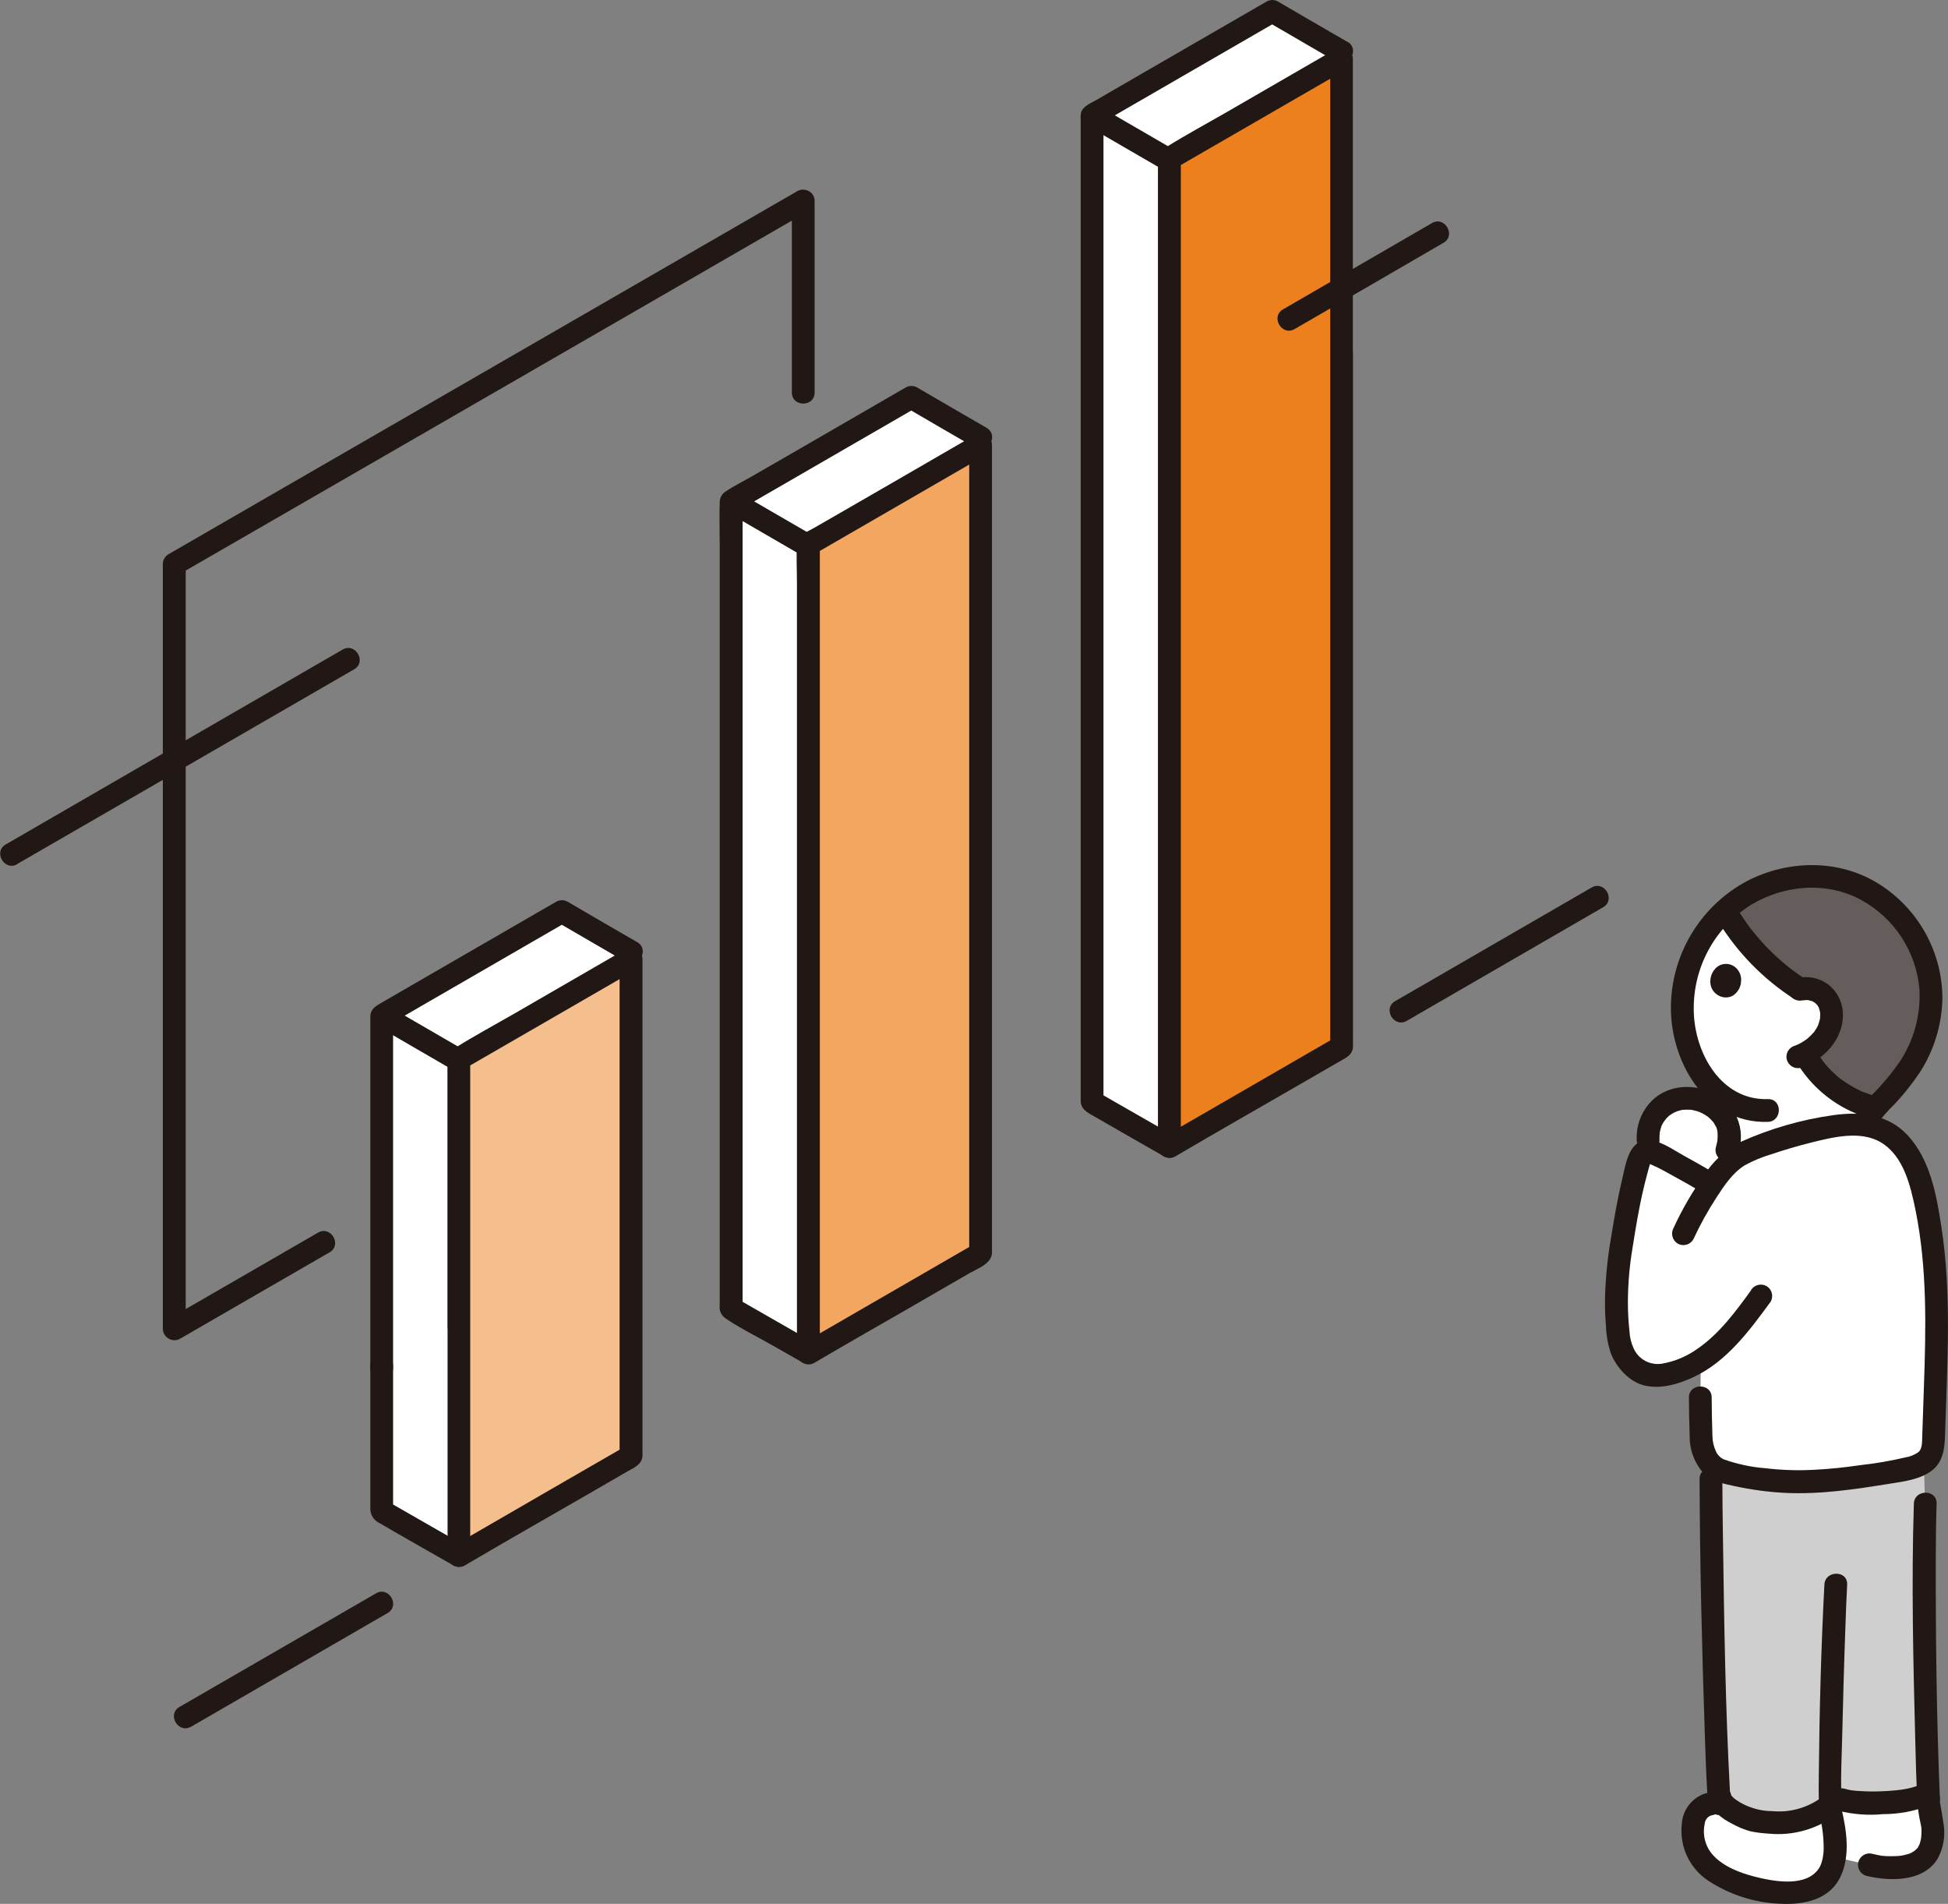 <?xml version="1.0" encoding="UTF-8"?><svg id="_レイヤー_1" xmlns="http://www.w3.org/2000/svg" width="160.91" height="157.23" viewBox="0 0 160.91 157.23"><rect x="0" y="0" width="160.91" height="157.23" fill="#808080" stroke="none"/><defs><style>.cls-1{fill:#f2a660;}.cls-2{fill:#ec801c;}.cls-3{fill:#645d5c;}.cls-4{fill:#fff;}.cls-5{fill:#f5bf8d;}.cls-6{fill:#211715;}.cls-7{fill:#cfcfcf;}</style></defs><path class="cls-6" d="M67.29,32.42v-15.83c0-.53-.44-.94-.97-.93-.16,0-.31.04-.45.12l-21.88,12.63-20.79,12-9.28,5.36c-.29.17-.47.48-.47.81,0,7.08,0,14.16,0,21.24,0,8.66,0,17.33,0,25.99v15.93c0,.52.44.94.97.94.16,0,.31-.04.45-.12,4.12-2.38,8.24-4.76,12.36-7.14,1.05-.61.1-2.23-.95-1.63-4.12,2.38-8.24,4.76-12.36,7.14l1.42.81c0-9.24,0-18.48,0-27.72,0-8.06,0-16.12,0-24.18,0-3.75,0-7.5,0-11.26l-.47.81,17.89-10.32,21.69-12.52,12.38-7.15-1.42-.81v15.83c0,1.21,1.88,1.21,1.88,0h0Z"/><path class="cls-4" d="M52.16,78.62c-.89-.52-3.13-1.81-5.75-3.34l-14.88,8.6c0,2.62,0,38.62,0,40.91,2.98,1.73,5.33,3.05,6.35,3.64l14.28-49.81Z"/><path class="cls-5" d="M52.01,79.28c-4.4,2.54-9.16,5.29-14.1,8.15,0,4.48,0,35.16,0,41.04.16-.09,9.86-5.7,14.23-8.22,0-1.93,0-33.81,0-41.04l-.12.07Z"/><path class="cls-4" d="M110.84,4.28c-.89-.52-3.13-1.81-5.75-3.34l-14.88,8.6c0,2.62,0,79.18,0,81.47,2.98,1.73,5.33,3.05,6.35,3.64L110.84,4.28Z"/><path class="cls-4" d="M81.03,36.15c-.89-.52-3.13-1.81-5.75-3.34l-14.88,8.6c0,2.62,0,64.36,0,66.65,2.98,1.73,5.33,3.05,6.35,3.64l14.28-75.55Z"/><path class="cls-1" d="M80.88,36.81l-14.1,8.15c0,4.48,0,60.89,0,66.77.16-.09,9.86-5.7,14.23-8.22,0-1.93,0-59.54,0-66.77l-.12.07Z"/><path class="cls-2" d="M110.69,4.94l-14.1,8.15c0,4.48,0,75.72,0,81.59.16-.09,9.86-5.7,14.23-8.22,0-1.93,0-74.36,0-81.59l-.12.07Z"/><path class="cls-6" d="M111.32,3.47c-1.92-1.11-3.84-2.22-5.75-3.34-.29-.17-.66-.17-.95,0l-10.09,5.83-2.68,1.55-1.31.76c-.45.26-1.09.49-1.24,1.03-.04.2-.05.41-.03.61v80.63c0,.14,0,.28,0,.42.04.74.7.99,1.26,1.32.8.46,1.61.93,2.42,1.39,1.04.6,2.09,1.19,3.13,1.79,1.05.61,2-1.02.95-1.63-2.11-1.22-4.24-2.42-6.35-3.64l.47.81V9.53l-.47.81,14.88-8.6h-.95c1.92,1.12,3.83,2.23,5.75,3.34,1.05.61,2-1.02.95-1.63h0Z"/><path class="cls-6" d="M90.16,10.59c1.79,1.04,3.59,2.08,5.38,3.12.45.26,1.03.11,1.29-.34.26-.45.11-1.03-.34-1.29-1.79-1.04-3.59-2.08-5.38-3.12-.45-.26-1.03-.11-1.29.34-.26.45-.11,1.03.34,1.29Z"/><path class="cls-6" d="M81.51,35.34c-1.92-1.11-3.84-2.22-5.75-3.34-.29-.17-.66-.17-.95,0l-8.33,4.82c-1.48.85-2.96,1.71-4.44,2.56-.7.4-1.45.77-2.12,1.22-.3.2-.48.55-.47.91-.04,1.11,0,2.23,0,3.34v62.94c-.06.42.12.83.47,1.08,1.23.84,2.62,1.51,3.91,2.25.81.46,1.63.92,2.44,1.39,1.05.61,2-1.02.95-1.63-2.11-1.22-4.24-2.42-6.35-3.64l.47.81V41.42l-.47.81,14.88-8.6h-.95c1.91,1.12,3.83,2.23,5.75,3.34,1.05.61,2-1.02.95-1.63h0Z"/><path class="cls-6" d="M60.35,42.46c1.79,1.04,3.59,2.08,5.38,3.12.45.26,1.03.11,1.29-.34.26-.45.11-1.03-.34-1.29-1.79-1.04-3.59-2.08-5.38-3.12-.45-.26-1.03-.11-1.29.34-.26.45-.11,1.03.34,1.29Z"/><path class="cls-6" d="M30.59,112.82v11.67c-.04.55.26,1.07.77,1.3.8.47,1.61.93,2.41,1.39,1.21.69,2.42,1.38,3.63,2.07,1.05.61,2-1.02.95-1.63-2.11-1.22-4.24-2.42-6.35-3.64l.47.81v-11.98c0-1.21-1.88-1.21-1.88,0h0Z"/><path class="cls-6" d="M52.64,77.81c-1.92-1.11-3.84-2.22-5.75-3.34-.29-.17-.66-.17-.95,0l-11.47,6.63-3.01,1.74c-.46.27-.84.5-.87,1.08,0,.07,0,.15,0,.22v28.82c0,1.21,1.88,1.21,1.88,0,0-8.67,0-17.33,0-26v-3.07l-.47.81,14.88-8.6h-.94c1.92,1.12,3.83,2.23,5.75,3.34,1.05.61,2-1.02.95-1.63h0Z"/><path class="cls-6" d="M31.49,84.93c1.79,1.04,3.59,2.08,5.38,3.12.45.26,1.03.11,1.29-.34s.11-1.03-.34-1.29h0c-1.8-1.04-3.59-2.08-5.38-3.12-.45-.26-1.03-.11-1.29.34-.26.45-.11,1.03.34,1.29Z"/><path class="cls-6" d="M116.18,84.32c4.25-2.46,8.51-4.92,12.76-7.38l3.49-2.02c1.05-.61.1-2.23-.95-1.63-4.66,2.69-9.32,5.39-13.97,8.08l-2.27,1.31c-1.05.61-.1,2.23.95,1.63h0Z"/><path class="cls-6" d="M15.77,142.61c4.26-2.46,8.51-4.92,12.76-7.38l3.49-2.02c1.05-.61.1-2.23-.95-1.63-4.66,2.69-9.32,5.38-13.98,8.08-.76.44-1.52.88-2.27,1.31-1.05.61-.1,2.23.95,1.63h0Z"/><path class="cls-6" d="M111.75,29.14V4.87c0-.52-.44-.94-.96-.94-.16,0-.31.04-.45.12l-9.22,5.33c-1.6.92-3.24,1.8-4.8,2.78-.47.25-.73.77-.67,1.3v81.23c0,.52.44.94.97.94.16,0,.31-.04.45-.12,3.45-2.03,6.94-4.01,10.41-6.02l3.19-1.84c.52-.3,1.06-.52,1.09-1.21,0-.09,0-.18,0-.27V29.14c0-1.21-1.88-1.21-1.88,0v29.4c0,7.67,0,15.33,0,23v4.92l.47-.81c-4.3,2.48-8.59,4.96-12.89,7.45-.45.26-.89.51-1.34.77l1.42.81v-28.92c0-7.38,0-14.76,0-22.13V13.09l-.47.81,14.23-8.22-1.42-.81v24.27c0,1.21,1.88,1.21,1.88,0h0Z"/><path class="cls-6" d="M80.4,36l-7.33,4.24-3.85,2.22-1.91,1.1c-.6.35-1.43.63-1.48,1.42-.06,1.06,0,2.14,0,3.2v63.56c0,.52.44.94.97.94.16,0,.31-.04.45-.12,2.46-1.45,4.94-2.86,7.41-4.28l5.45-3.15c.67-.38,1.78-.77,1.83-1.64,0-.12,0-.24,0-.36v-52.18c0-4.49,0-8.97,0-13.46v-.74c0-.52-.44-.94-.96-.94-.16,0-.31.04-.45.12l-.12.07c-1.05.61-.1,2.23.95,1.63l.12-.07-1.42-.81v66.77l.47-.81c-4.3,2.48-8.59,4.96-12.89,7.45-.45.26-.89.51-1.34.77l1.42.81V44.96l-.47.81,14.1-8.15c1.05-.61.1-2.23-.95-1.63Z"/><path class="cls-6" d="M36.97,109.36c0,6.37,0,12.74,0,19.11,0,.52.44.94.96.94.16,0,.31-.04.45-.12,3.41-2.01,6.85-3.96,10.28-5.94l3.16-1.83c.55-.31,1.2-.56,1.25-1.29,0-.1,0-.21,0-.31v-14.75c0-4.78,0-9.56,0-14.34,0-3.6,0-7.21,0-10.81v-.8c0-.53-.44-.94-.97-.93-.16,0-.31.04-.45.12l-9.22,5.33c-1.6.92-3.24,1.8-4.8,2.78-.45.23-.71.71-.67,1.21v21.9c0,1.21,1.88,1.21,1.88,0,0-6.49,0-12.99,0-19.48v-2.7l-.47.81,14.23-8.22-1.42-.81v16.5c0,6.51,0,13.03,0,19.54v4.99l.47-.81c-4.3,2.48-8.6,4.96-12.89,7.45-.45.26-.89.51-1.34.77l1.42.81c0-6.37,0-12.74,0-19.11,0-1.21-1.88-1.21-1.88,0h0Z"/><path class="cls-6" d="M106.93,27.18c4.11-2.37,8.21-4.75,12.31-7.13,1.05-.61.1-2.23-.95-1.63-4.1,2.37-8.21,4.75-12.31,7.13-1.05.61-.1,2.23.95,1.63Z"/><path class="cls-6" d="M1.41,71.36c2.93-1.69,5.85-3.38,8.78-5.07l13.07-7.55,6-3.47c1.05-.61.1-2.23-.95-1.63-3.89,2.25-7.77,4.49-11.66,6.74l-12.27,7.1-3.91,2.26c-1.05.61-.1,2.23.95,1.63h0Z"/><path class="cls-4" d="M159.3,148.56l-.47-.25h0c-1.49.72-6.18.81-7.07.16-1.7,1.95-4.14,2.23-6.34,1.94-.3-.02-.6-.08-.88-.18-.79-.27-1.51-.69-2.13-1.24,0,0-.01,0-.02-.02-.16.01-.27.02-.27.02-.36-.22-1.47,0-1.92.69s-.44,2-.18,2.78c.56,1.69,2.19,2.56,3.87,3.16,1.73.66,3.61.82,5.43.48.78-.19,1.43-.7,1.81-1.41.22-.41.36-.86.41-1.33l2.89.66c.59.15,1.2.23,1.8.23.29,0,.58-.02.86-.05.86-.05,1.65-.47,2.15-1.17.29-.55.43-1.16.42-1.77.02-.62-.38-2.11-.36-2.72Z"/><path class="cls-4" d="M151.25,84.48c-.08.38-.23.73-.44,1.05-.44.64-1.03,1.16-1.72,1.51,1.24,2.24,3.35,3.86,5.84,4.46-.44.4-.81.88-1.07,1.41-1.05-.07-2.11.01-3.13.24-2.59.5-6.17,1.68-7.1,2.29-.59.4-1.12.89-1.56,1.46l.6-1.93c.23-.71.24-1.47.01-2.18-.29-.7-.81-1.27-1.47-1.63l.25-1.34s0,0-.02-.01c-1.18-1.24-1.98-2.8-2.28-4.49-.58-3.02.12-6.14,1.94-8.63.41-.56.88-1.07,1.39-1.54,1.52,2.65,3.65,4.89,6.23,6.54.93-.23,1.9.2,2.35,1.04.26.54.32,1.15.19,1.73Z"/><path class="cls-4" d="M140.21,90.79c-.52-.13-1.07-.14-1.59-.02-1.57.34-2.63,1.8-2.48,3.4l.06.94c.14,0,.28.04.41.09.98.46,3.75,2,4.48,2.48l.28.18c.53-.82,1.18-1.56,1.94-2.17l-.65-.69c.23-.71.24-1.47.01-2.18-.45-1.03-1.36-1.78-2.46-2.02Z"/><path class="cls-3" d="M147.49,72.6c-1.87.39-3.6,1.28-5.01,2.57,1.52,2.65,3.66,4.89,6.23,6.54.93-.23,1.9.2,2.35,1.04.4.91.31,1.97-.25,2.79-.44.64-1.03,1.16-1.72,1.51,1.24,2.24,3.35,3.85,5.83,4.46.04-.05.09-.09.14-.15,1.31-1.44,2.25-2.44,3.05-3.85,1.14-1.98,1.59-4.28,1.29-6.54-.65-4.53-4.5-8.32-9.08-8.58-.95-.05-1.91.02-2.84.21Z"/><path class="cls-6" d="M143.81,81.17c-.06.44-.32.84-.7,1.07-.27.14-.58.17-.87.09-.4-.11-.73-.4-.88-.79-.22-.63,0-1.32.52-1.72.52-.36,1.23-.26,1.63.23.26.31.37.72.29,1.12Z"/><path class="cls-4" d="M155.13,121.74c.53-.08,1.08-.17,1.64-.26.76-.12,2.04-.46,2.45-.95.52-.63.5-1.29.52-2.23.22-7.19.63-12.55-.62-18.68-.39-1.92-.94-3.92-2.32-5.31s-3.12-1.71-6.08-1.14c-2.59.5-6.17,1.68-7.1,2.29-.9.64-1.66,1.46-2.25,2.39l-.28-.18c-.73-.47-3.5-2.01-4.48-2.48-.21-.08-.44-.12-.66-.09-.29.04-.43.37-.52.64-.68,2.41-1.2,4.87-1.53,7.36-.43,2.51-.48,5.08-.14,7.61.16.97.71,1.84,1.51,2.41.7.59,1.75.52,2.64.32.92-.21,1.79-.59,2.58-1.12l-.03,3.1c0,1.46.06,3.14.06,3.14-.03.79.38,2.12,1.03,2.56.58.4,1.34.58,3.07.89,3.53.64,6.69.31,10.51-.28Z"/><path class="cls-7" d="M148.66,122.37c-1.36,0-2.71-.11-4.05-.35-1.94-.35-2.67-.54-3.28-1.05-.04,4.24.3,20.89.63,26.94l.1.5c.14.73,1.27,1.34,2.46,1.81.29.09.58.15.88.18,2.2.3,4.65.01,6.34-1.94,1.09.79,7.87.48,7.51-.73-.22-6.01-.41-18.16-.24-23.56,0,0-.05-1.85-.09-3.42-.68.37-1.41.61-2.18.72-2.67.51-5.38.81-8.1.9Z"/><path class="cls-6" d="M140.39,122.14c.02,7.01.2,14.02.43,21.02.05,1.61.11,3.21.2,4.82.07,1.2,1.95,1.21,1.88,0-.38-6.99-.48-14.01-.58-21.01-.02-1.61-.05-3.22-.05-4.82,0-1.21-1.89-1.21-1.88,0h0Z"/><path class="cls-6" d="M158.09,124.18c-.21,6.56-.05,13.14.12,19.7.04,1.56.08,3.13.15,4.69.05,1.21,1.93,1.21,1.88,0-.27-6.56-.35-13.13-.34-19.7,0-1.56.02-3.13.07-4.69.04-1.21-1.84-1.21-1.88,0Z"/><path class="cls-6" d="M150.7,130.86c-.27,5.18-.41,10.37-.46,15.56,0,.89-.04,1.8.03,2.69.09,1.2,1.97,1.21,1.88,0-.15-2.01-.01-4.06.03-6.07.07-2.93.15-5.86.26-8.79.04-1.13.08-2.26.14-3.38.06-1.21-1.82-1.21-1.88,0h0Z"/><path class="cls-6" d="M141.16,148.67c.24.92,1.09,1.52,1.89,1.93.48.27.99.48,1.51.63.51.11,1.02.17,1.54.2,2.01.2,4.03-.38,5.63-1.61.36-.37.36-.96,0-1.33-.37-.36-.96-.36-1.33,0-1.16.83-2.59,1.22-4.02,1.08-.73,0-1.44-.16-2.11-.45-.36-.15-.69-.35-1-.58-.09-.08-.18-.16-.26-.26.04.05.03.02-.03-.07.03.08.03.06,0-.04-.3-1.17-2.12-.68-1.82.5h0Z"/><path class="cls-6" d="M151.86,149.54c1.2.3,2.45.4,3.68.28,1.29,0,2.56-.23,3.76-.7.45-.27.6-.84.34-1.29-.27-.44-.84-.59-1.29-.34-.17.08.22-.07.03-.01-.05.02-.09.03-.14.05-.11.04-.22.07-.33.1-.26.07-.52.12-.79.16l-.2.03c-.11.02.15-.02-.04,0-.16.02-.31.04-.47.05-.32.03-.64.05-.97.06-.61.03-1.23.02-1.84-.02-.13,0-.26-.02-.38-.03-.07,0-.14-.02-.22-.02.25.02.03,0-.02,0-.21-.03-.42-.08-.62-.14-.5-.14-1.02.16-1.16.66s.16,1.02.66,1.16h0Z"/><path class="cls-6" d="M142.58,148.19c-.76-.32-1.62-.24-2.31.19-.79.49-1.3,1.33-1.35,2.26-.21,1.87.66,3.7,2.25,4.72,1.75,1.13,3.78,1.78,5.87,1.86,1.99.1,4.13-.32,5.03-2.32.77-1.71.46-3.74.05-5.5-.27-1.18-2.09-.68-1.82.5.23.9.34,1.82.34,2.74,0,.28-.03.55-.08.82-.03.13-.06.26-.1.38-.01.04-.15.37-.06.18-.81,1.74-3.28,1.45-4.84,1.11-1.53-.33-3.56-.98-4.42-2.41-.37-.65-.49-1.41-.32-2.14.03-.27.2-.51.45-.62.13-.06.28-.06.4-.12.06-.03.13.04-.05-.04,1.09.52,2.04-1.1.95-1.63h0Z"/><path class="cls-6" d="M158.36,148.56c.04.71.14,1.41.3,2.1.02.09.04.19.05.29,0-.25,0-.06,0,0,.01.13.02.27.01.4,0,.11-.02.23-.02.34-.02.22.03-.1-.01.1-.02.12-.05.24-.08.35,0,.04-.1.3-.07.22s-.09.16-.11.2c-.06.09-.06.09,0,.01-.03.03-.05.06-.08.09-.07.07-.14.14-.21.2.15-.12-.08.05-.12.07-.09.05-.17.09-.26.14-.1.05-.1.05-.01,0-.04.02-.08.03-.12.04-.19.06-.38.11-.58.14-.07.01-.06,0,.04,0-.07,0-.14.01-.21.02-.12,0-.24.02-.35.02-.22,0-.44.01-.66,0-.11,0-.21-.02-.32-.02-.11-.01-.12-.01-.02,0-.05,0-.09-.01-.14-.02-.24-.04-.48-.09-.72-.15-.5-.14-1.02.16-1.16.66-.14.5.16,1.02.66,1.16,1.95.46,4.73.52,5.9-1.45.45-.83.62-1.79.49-2.72-.06-.46-.14-.91-.22-1.37-.02-.1-.04-.2-.05-.3,0-.05-.02-.09-.02-.14-.02-.11-.01-.09,0,.05-.04-.15-.05-.3-.03-.45,0-.52-.42-.94-.94-.94s-.94.42-.94.94h0Z"/><path class="cls-6" d="M144.64,106.56c-1.27,1.76-2.63,3.6-4.44,4.84-.86.61-1.84,1.03-2.88,1.21-.98.18-1.96-.33-2.37-1.24-.21-.45-.33-.94-.35-1.43-.08-.71-.12-1.42-.13-2.13-.01-1.42.09-2.83.3-4.24.2-1.31.42-2.63.67-3.93.13-.65.27-1.3.43-1.94.09-.36.18-.71.28-1.07.04-.14.08-.28.12-.42.03-.08.05-.16.07-.24.03-.11-.04-.09-.24.07,0,0,.82.38.89.41.47.25.94.5,1.4.76.74.41,1.49.82,2.21,1.28,1.02.66,1.97-.97.95-1.63-.78-.5-1.6-.94-2.41-1.39-.82-.45-1.8-1.16-2.74-1.29-1.84-.25-2.09,1.9-2.41,3.23-.38,1.58-.65,3.18-.91,4.78-.29,1.63-.45,3.28-.5,4.94-.01.75,0,1.5.07,2.25.02.8.15,1.6.4,2.36.47,1.21,1.57,2.43,2.87,2.7,1.32.28,2.74-.14,3.94-.7,2.76-1.27,4.66-3.86,6.4-6.24.26-.45.11-1.02-.34-1.29-.45-.25-1.02-.1-1.29.34h0Z"/><path class="cls-6" d="M143.57,95.23c.71-1.97-.23-4.16-2.15-5-1.73-.81-3.92-.6-5.21.93-.71.84-1.07,1.91-1.01,3.01.01.52.43.93.94.94.52,0,.94-.42.94-.94,0-.12-.01-.24,0-.36,0-.04.04-.39,0-.19.04-.2.09-.39.15-.59.04-.1.04-.11,0-.01.02-.05.05-.1.07-.15.04-.07.08-.15.13-.22.02-.03.23-.3.1-.15.07-.09.15-.17.23-.25.06-.06.12-.12.19-.17-.15.12.13-.08.16-.1.1-.06.2-.11.31-.16-.16.08.09-.03.1-.04.11-.04.23-.07.35-.1.06-.01.11-.02.17-.03-.11.01-.1.01,0,0,.2-.01.41-.01.61,0,.11.01.12.01.01,0,.06,0,.12.02.17.03.09.02.17.04.26.06.11.03.22.07.34.11-.17-.06.15.07.18.09.08.04.15.08.23.13.03.02.31.21.17.1.16.13.31.27.44.42.07.08.07.09.02.01.03.05.07.09.1.14.06.1.12.2.17.3.09.16-.02-.11.05.1.04.13.07.25.09.38-.02-.13,0,.18,0,.21,0,.12,0,.24-.01.37-.01.12-.01.14,0,.06-.01.07-.02.13-.04.2-.03.12-.06.25-.09.37-.14.5.16,1.02.66,1.16.5.14,1.02-.16,1.16-.66h0Z"/><path class="cls-6" d="M139.51,115.43c0,1.04.03,2.09.06,3.13-.02,1.15.39,2.26,1.16,3.12.67.65,1.67.87,2.55,1.05,1.38.3,2.78.49,4.18.56,2.9.14,5.79-.3,8.65-.76,1.14-.18,2.44-.34,3.41-1.04,1.12-.81,1.13-2.18,1.16-3.43.17-5.59.54-11.21-.32-16.77-.4-2.61-.92-5.51-2.77-7.52-1.61-1.75-3.88-1.99-6.12-1.68-2.68.37-5.3,1.13-7.77,2.25-1.2.64-2.22,1.58-2.95,2.74-.97,1.36-1.81,2.81-2.51,4.33-.25.45-.1,1.02.34,1.29.45.26,1.02.11,1.29-.34.56-1.21,1.2-2.37,1.93-3.49.63-.97,1.34-2.04,2.35-2.65.68-.37,1.41-.67,2.15-.89,1.09-.37,2.19-.69,3.3-.97,1.78-.44,4.08-1.03,5.78-.01,1.88,1.13,2.44,3.61,2.85,5.6.97,4.81.86,9.72.69,14.6-.05,1.37-.09,2.75-.14,4.12-.01.39.01.93-.28,1.23-.33.24-.71.4-1.11.46-1.23.29-2.47.5-3.73.64-1.25.18-2.51.32-3.78.38-1.36.08-2.73.03-4.08-.13-1.16-.09-2.31-.34-3.41-.73-.29-.13-.52-.37-.65-.66-.19-.41-.29-.86-.29-1.31-.03-1.05-.06-2.09-.06-3.14,0-1.21-1.88-1.21-1.88,0h0Z"/><path class="cls-6" d="M154.78,93.2c.52-.74,1.11-1.44,1.76-2.06.73-.78,1.39-1.62,1.99-2.5,1.22-1.85,1.88-4.01,1.92-6.23-.03-3.84-2.02-7.4-5.28-9.43-3.28-2.04-7.46-1.98-10.86-.22-3.71,1.98-6.1,5.78-6.28,9.98-.22,4.67,2.76,10.07,8,9.91,1.21-.04,1.21-1.92,0-1.88-3.88.12-6.05-3.82-6.12-7.26-.09-3.56,1.71-6.91,4.74-8.79,2.72-1.64,6.25-1.95,9.08-.4,2.74,1.49,4.55,4.26,4.82,7.37.12,2.16-.47,4.29-1.69,6.08-.58.83-1.23,1.62-1.93,2.35-.66.65-1.26,1.36-1.77,2.13-.62,1.05,1.01,1.99,1.63.95h0Z"/><path class="cls-6" d="M142.02,76.24c1.55,2.47,3.6,4.57,6.04,6.17.45.26,1.02.11,1.29-.34.25-.45.1-1.02-.34-1.29-.28-.19-.56-.38-.83-.58l-.19-.14-.08-.06s.05.04,0,0c-.14-.11-.28-.22-.41-.33-.51-.42-.99-.87-1.46-1.34-.46-.47-.89-.97-1.31-1.49l-.06-.08c.04.05.04.05,0,0-.05-.06-.1-.13-.15-.19-.1-.13-.19-.26-.28-.39-.2-.29-.4-.59-.59-.89-.26-.45-.84-.6-1.29-.34-.45.26-.6.84-.34,1.29h0Z"/><path class="cls-6" d="M148.94,82.62s.28-.04.05-.02c.08,0,.15-.01.22-.01s.15,0,.22.01c-.13-.01-.1-.01,0,.01.07.02.14.05.22.06.1.02-.13-.08.02,0,.07.04.13.07.2.11.05.03.19.17.05.03.05.05.11.11.16.16.14.13-.06-.13.04.05.03.05.07.11.1.16.02.04.04.07.05.11-.03-.08-.04-.09-.02-.03s.04.13.06.2.05.25.03.08c.02.17.02.35,0,.52,0,.2.04-.12-.01.09-.02.07-.03.14-.05.21-.02.08-.05.17-.08.25-.02.06-.08.18-.02.06-.08.16-.16.31-.26.45-.15.23.11-.12-.06.09-.06.07-.12.13-.18.2-.11.12-.23.23-.36.34-.04.04-.16.13-.05.05-.07.05-.15.11-.22.15-.15.1-.3.19-.46.27-.08.04-.16.08-.24.11.15-.06-.05.01-.09.03-.5.14-.8.66-.66,1.16.14.5.66.8,1.16.66,1.84-.65,3.44-2.25,3.47-4.3.03-1.02-.44-1.99-1.25-2.6-.74-.54-1.68-.72-2.57-.49-.5.14-.79.66-.66,1.16.15.5.66.79,1.16.66h0Z"/><path class="cls-6" d="M148.58,88.02c1.3,2.01,3.26,3.51,5.55,4.24.5.13,1.02-.16,1.16-.66.13-.5-.16-1.01-.66-1.16-.24-.08-.48-.17-.72-.26.21.08-.03-.01-.06-.02-.05-.02-.09-.04-.14-.06-.11-.05-.23-.11-.34-.17-.45-.24-.89-.51-1.31-.81-.12-.08.17.14-.02-.01-.05-.04-.1-.08-.15-.12-.1-.08-.19-.16-.28-.25-.19-.17-.37-.35-.54-.53-.09-.09-.17-.19-.26-.29-.04-.05-.08-.1-.12-.15-.02-.02-.15-.19-.07-.09s-.05-.07-.07-.09c-.04-.05-.08-.1-.11-.16-.08-.12-.16-.24-.24-.36-.26-.45-.84-.6-1.29-.34-.45.26-.6.84-.34,1.29h0Z"/></svg>